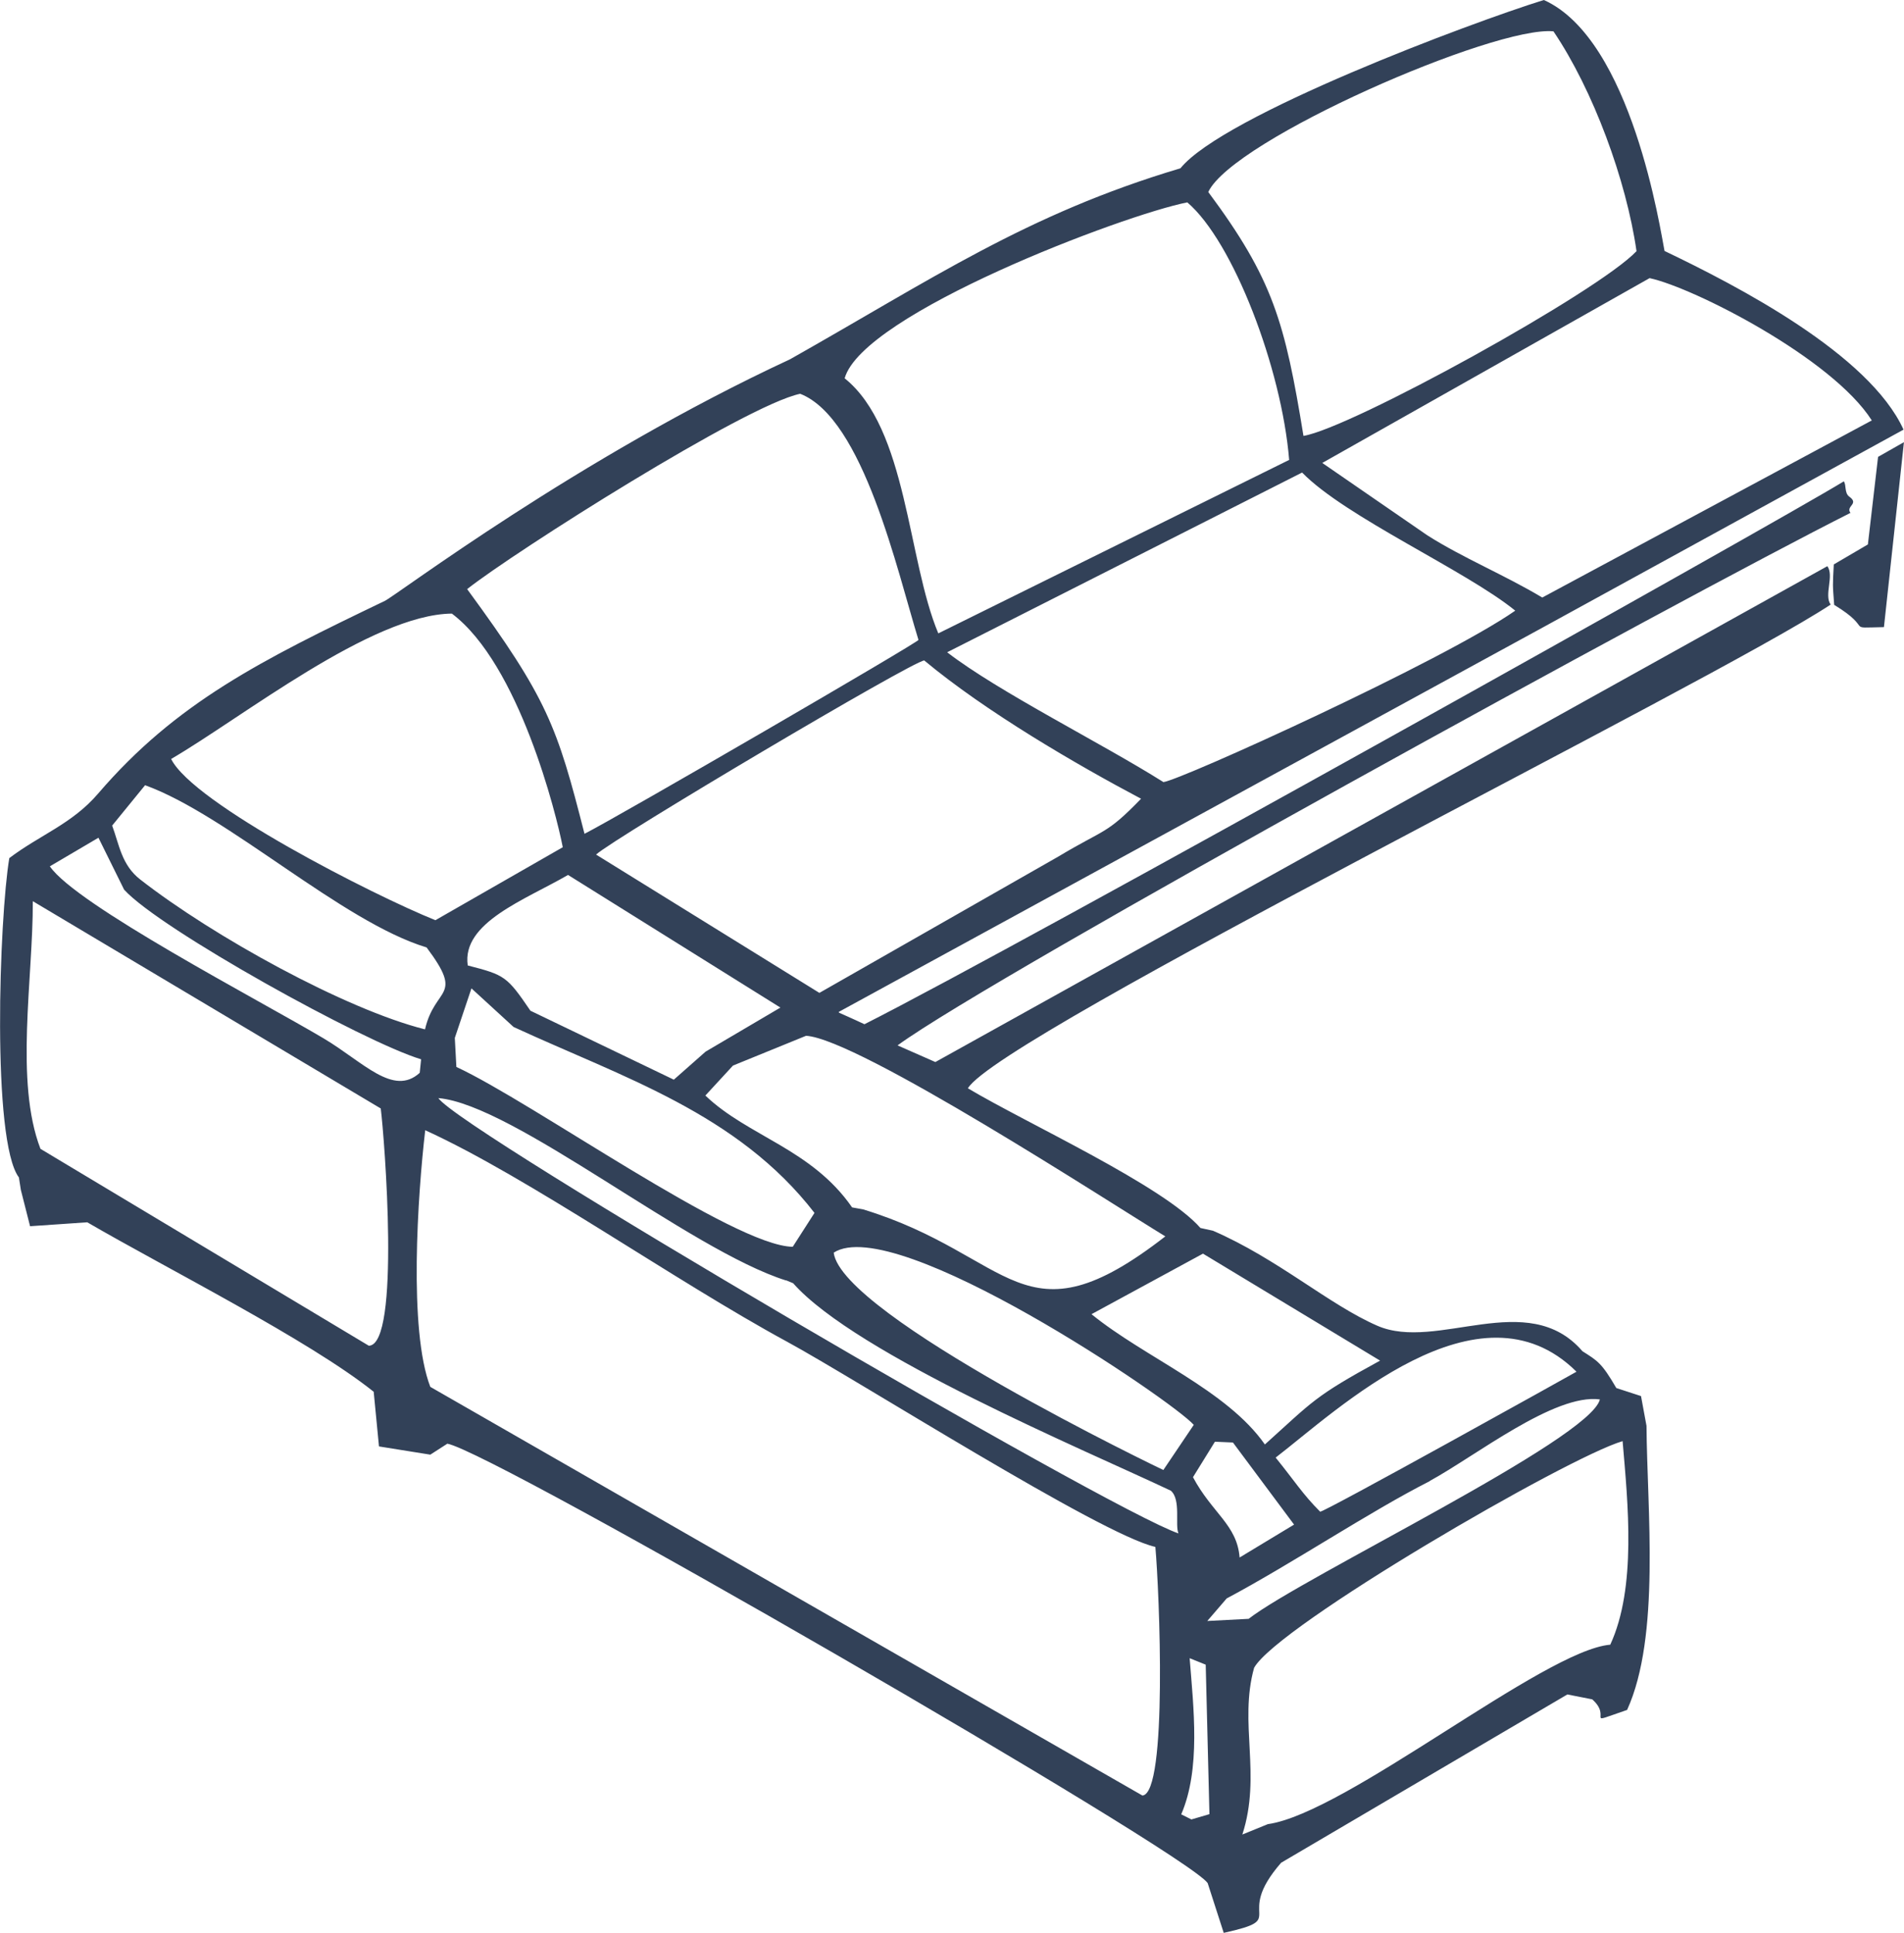 <?xml version="1.0" encoding="UTF-8"?> <svg xmlns:xlink="http://www.w3.org/1999/xlink" xmlns="http://www.w3.org/2000/svg" preserveAspectRatio="xMidYMid meet" data-bbox="-0.017 -0.3 971.817 986.6" viewBox="-0.017 -0.3 971.817 986.6" height="51.708" width="50.937" shape-rendering="geometricPrecision" text-rendering="geometricPrecision" image-rendering="optimizeQuality" fill-rule="evenodd" clip-rule="evenodd" data-type="color" role="img" aria-label="professional sofa cleaning in NYC"><g><path d="M658 234.5c-3.8-46.7-28.6-111.6-52-131.5-32.6 6.4-165.7 56.8-174.9 89.8 32 25.7 32 92.5 47.8 130.2l179-88.5zm-174.5 98.2c26.2 20.2 79.1 46.5 110.3 66.2 8.4-.8 142.6-61.7 179.6-87.5-25.2-20.5-86.7-47.8-108.8-70.5l-181.1 91.7zm-55.3 183.9c.2.1 7.3 3.2 13 5.9 77.6-39.1 466-256.3 499.9-277.1 1.4 1.8.2 5.9 2.8 7.8 5.3 3.8-2 4.8.6 8.3-85.1 42.8-437.2 235.8-486.4 271.8l19.3 8.5 455.3-253.1c3.6 4.8-1.8 14.8 1.7 19.6-61.1 40.3-424.2 219.8-440.4 246.9 30 17.9 99.8 49.7 118.7 71.3l6.4 1.4c33.2 14.4 59.1 37.7 83.9 48.5 30.5 13.3 76.7-19.5 104.7 13 7.7 4.9 9.8 5.9 17.3 18.8l12.6 4.1 2.8 15.2c.3 42.7 7.2 107.4-9.9 145-23.1 7.9-7.1 4.1-17.8-5.4l-12.7-2.5-146.1 85.9c-24.9 28.6 4.9 28.2-29.3 35.8l-8.2-25.4c-10.6-15.6-364.4-220-388.1-224.3l-8.7 5.6-26.2-4.2-2.7-27.9c-33-26.4-106-63.1-146.2-86.5l-29.2 2-4.7-18.5-1-6.4c-14-18.7-10-132.6-4.9-163 15.7-11.9 32-17.4 45.3-32.9 39.9-46.5 83.3-68.1 146.4-98.4 5.9-2.8 98.3-72.9 206.8-123.3 72-40.6 120.7-74.1 199.3-97.5C624.3 58.6 750.9 11.2 788-.3c45 20.2 59.6 118.2 61.6 128.1 37.2 17.8 104.4 52.6 122 91.2l-184 100.9-359.5 196.3zm508.1-208.1c20.9 12.8 4.6 11.7 25.3 11.3l10.2-94.4-13.2 7.5-5.2 44.7-17.4 10.2c-.6 11.4-.6 9.8.2 20.7zM616.7 97.7c12.7-26.9 146.4-85 176.2-82 20.3 30 37.2 76 42.4 112.2-19.7 20.9-145.7 90.3-170 94.3-9.5-58.1-15.5-80-48.6-124.5m225.4 44c22.3 4.8 93.1 40.8 113.3 72.6l-168.2 90.4c-19.8-11.8-40.3-20.1-58.6-31.7l-53.7-37 167.2-94.4zm-37.5 558.2c-.4.3-129.9 72.4-130.8 71.4-8.9-8.9-12.9-15.5-22.7-27.6 31.1-23.9 103.7-93.2 153.5-43.9zm-195.7 53.8 11.2-18.1 9.2.4 31.2 41.9-27.8 16.8c-1.3-16.7-14-22.6-23.8-41m-14-123c-73.3 57-77.6 9.7-154.4-13.7l-5.6-1c-20.7-29.9-53.2-36.3-74.9-57.1l14.1-15.3 37.3-15.2c26.6 1.5 155.8 85.6 183.4 102.4zm-193.7 22.5 3.6 1.5c32.3 36.5 148.9 85.1 192.8 105.9 5.3 4.6 2 17.6 3.9 21.8-35.9-12.2-367.1-205.9-377.8-222.2 38.5 3.3 128 77.5 177.5 93.1zM287.3 432.1l-65.1 37.3c-31.4-12.6-123.6-59.5-134.9-82.3 36.1-21 102.3-73.8 143.3-74.2 34.3 25.8 53.4 102.6 56.6 119.2zm-55.2 97.4 8.5-25.3 21.5 19.7c55.9 25.8 114.3 44.1 153.6 94.9l-11.1 17.3c-30.2-.4-132.6-73.7-171.7-91.8l-.8-14.9zm236.7-203.2c.3 1.1-153 90.1-170.5 99-14-55-18.9-69-59.9-124.9 23.9-18.9 142.3-94 170-99.7 32.3 12.6 49.6 90.7 60.4 125.7zm2.9 10.5c31.3 26.1 77.8 53.2 110.7 70.6-17.9 18.5-18.2 15.1-42.2 29.5l-122 69.6-114-70.6c9.8-8.8 161.7-98.9 167.6-99.1zM50.2 427.3l13.1 26.5c18.3 20.2 122.6 77.9 151.6 86.6l-.7 6.9c-13.5 12.3-28.9-5.6-49.1-17.6-33.2-19.7-126.4-68.2-139.7-87.8zm220.5 88.3c-12-17.6-13-18.2-32-23.1-3.2-21.9 29.3-33.5 51.2-46.2L398.3 514l-38.2 22.5-16.2 14.3zm-53.9 9.5c-40.7-10.3-108-47.4-145.3-76.5-9.5-7.4-10.7-17.8-14.3-27.5L74 400.5c42.1 15.2 100.4 69.7 143.7 82.8 19.4 25.9 4.3 19.7-.8 41.8zm513 230.5c23.2-12.6 63.6-44.7 86.8-41.6-4.9 20.5-151.7 90.6-179.3 112l-21.1 1.1 9.9-11.5c33.6-17.9 73.1-44.4 103.7-59.9zm-82.7 175.2-13 5.3c9.9-30.6-1.9-56.7 6-85.1 11.7-21.3 160-107.5 188.1-115.7 2.7 31.7 7.2 74.7-6.3 103.9-33.8 2.8-134.8 86-174.8 91.6m-31.7-81.4 1.9 76.3-9.2 2.7-5.2-2.6c10-23.2 6.3-54.2 4.3-79.7zm-25.7-60.1c2 22.1 6.4 125.8-6.6 126.9L219.6 707.6c-11.2-29-6.4-98.4-2.6-131 52.8 24.1 127.1 76.7 184.6 107.9 36.1 19.6 160.1 98.5 188.1 104.8M188.2 686.6 20.6 586.1c-13.2-34.4-3.8-86.5-3.9-126.4l177.6 105.8c1.9 15 10.2 120.9-6.1 121.1M645.6 737c-19.5-27.9-61.4-44.4-88.5-66.5l56.9-30.9 90.4 54.6c-33.9 18.5-34.2 20.7-58.8 42.8m-51.9 13c-.1 0-164-78.6-168.2-110.9 31.5-20.5 173.2 75.7 183.8 87.9l-15.5 23z" fill="#324158" data-color="1"></path></g></svg> 